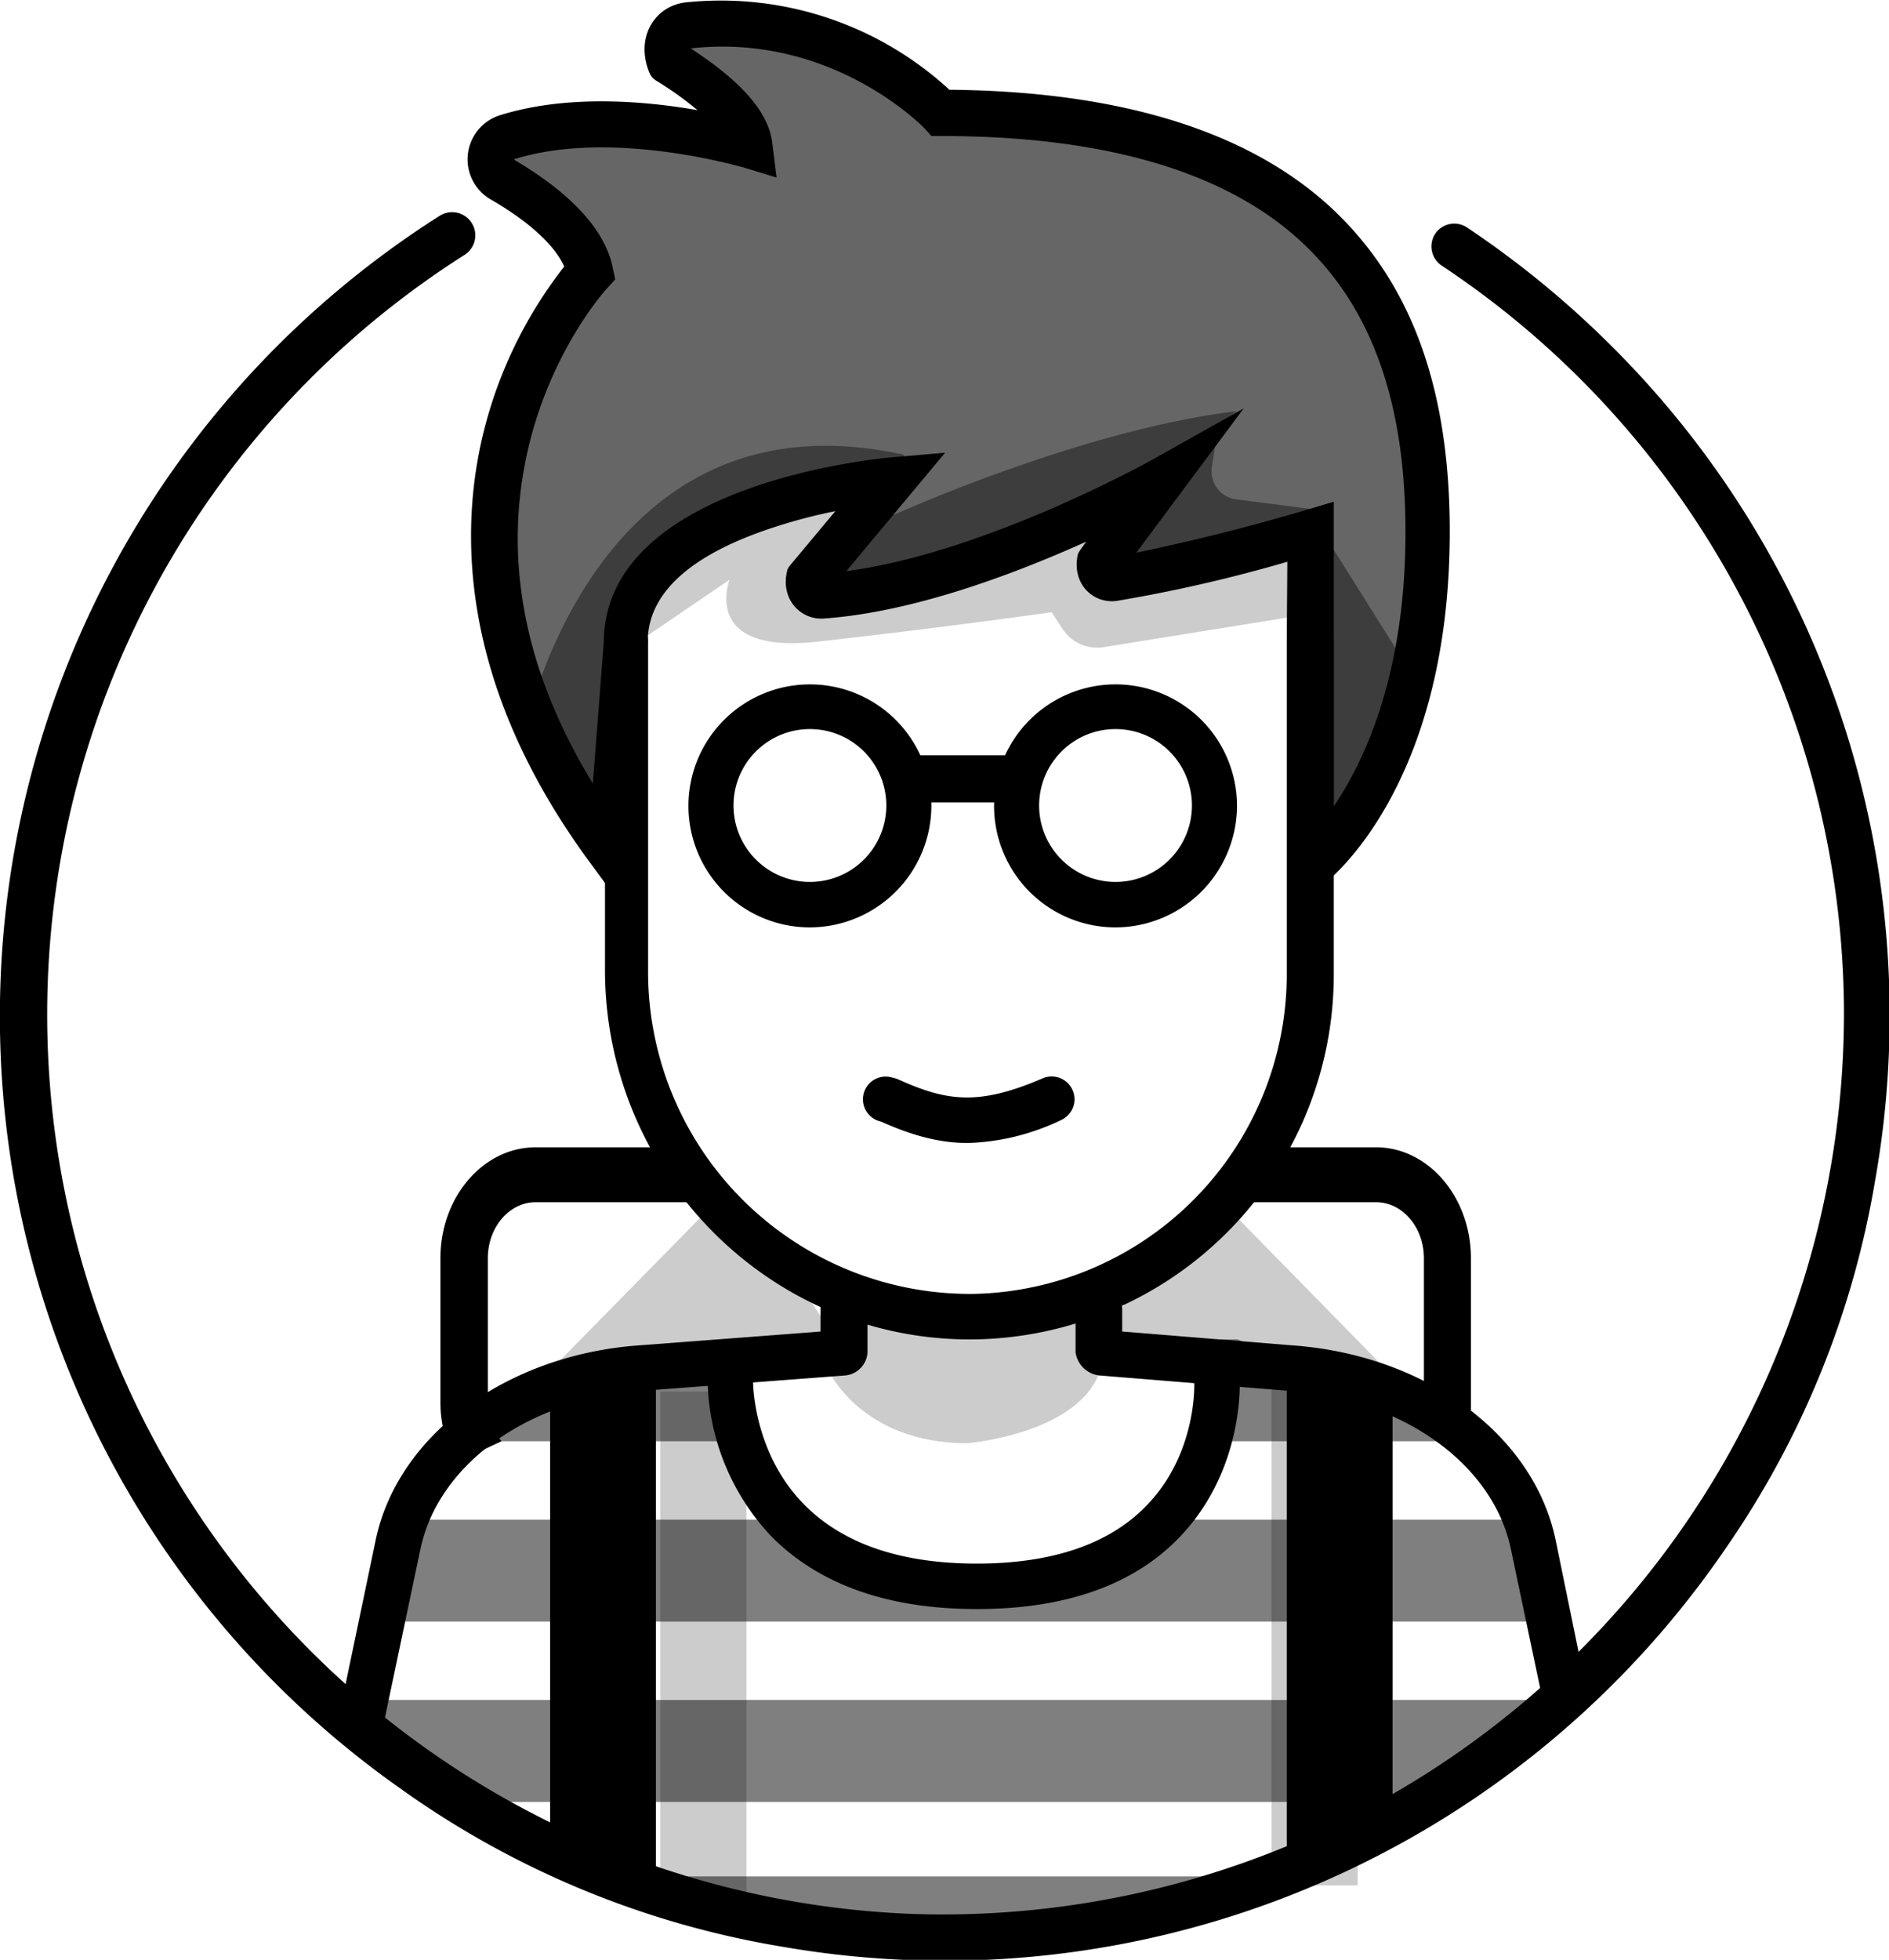 <svg xmlns="http://www.w3.org/2000/svg" viewBox="0 0 482.1 500"><defs><style>.cls-1{opacity:.5}.cls-3{opacity:.2}.cls-4{opacity:.4}</style></defs><g id="Calque_2" data-name="Calque 2"><g id="Calque_1-2" data-name="Calque 1"><g id="élèves"><path d="M206.7 236.6a31 31 0 1 1 31-31 31.1 31.1 0 0 1-31 31Zm0-50.6a19.5 19.5 0 1 0 19.5 19.5 19.5 19.5 0 0 0-19.5-19.5Zm78 50.6a31 31 0 1 1 31-31 31.1 31.1 0 0 1-31 31Zm0-50.6a19.5 19.5 0 1 0 19.5 19.5 19.5 19.5 0 0 0-19.5-19.5Z"/><path d="M257.2 204.7h-24.8a6 6 0 0 1-5.7-4 6 6 0 0 1 5.7-8h24.8a6 6 0 0 1 5.7 4 6 6 0 0 1-5.7 8Z"/><path d="M249.1 341.7c-52.2.9-94.7-42-94.7-94.3v-83.6a5.7 5.7 0 0 1 5-5.8 5.5 5.5 0 0 1 6 5.5v84a82.2 82.2 0 0 0 83 82.6 81.6 81.6 0 0 0 80-81.5v-86l.2-26.4a5.4 5.4 0 1 1 10.8.1l1 27.4v85a93.1 93.1 0 0 1-91.3 93Z"/><path d="M247 291.6c-7 0-14-1.8-22-5.4l-.3-.1a5.8 5.8 0 1 1 3-11.2l.8.2a6 6 0 0 1 .8.3c12.2 5.5 20.4 6.8 36.8-.3a5.8 5.8 0 1 1 4.6 10.7 59 59 0 0 1-23.7 5.8Zm2.3 118.9c-22.6 0-40.2-6.2-52.4-18.5a59.5 59.5 0 0 1-16.3-39.6 5.8 5.8 0 0 1 11.6.2c0 .2 0 18.1 13.1 31.3 9.9 10 24.7 15 44 15s34-5 43.5-15c12.7-13.2 12-30.9 12-31a5.8 5.8 0 1 1 11.6-.6c0 1 .9 22.8-15.2 39.7-11.7 12.3-29.2 18.5-51.8 18.5Z"/><path d="M389.2 387.7h-96.8c-6.9 7.6-24.1 13-44.3 13s-37.4-5.4-44.3-13h-100l-6 26h297.4Zm-275.3-20h72.5V347c-37-3-60 9.9-72.5 20.7Z" class="cls-1"/><path d="m159.9 232.7-9.3-12.6c-33.8-45.9-33.4-85.4-27-110.6A112.2 112.2 0 0 1 144 68c-2.4-5.4-9-11.5-18.9-17.2a11.8 11.8 0 0 1 2.5-21.4c17.3-5.4 37.2-3.6 50.4-1.3a85.2 85.2 0 0 0-10.5-7.5 4.2 4.2 0 0 1-1.7-1.9c-3.9-9.3 1.5-17.3 9.3-18.1a86.1 86.1 0 0 1 67.2 22.3c44.5.4 77.8 11 98.9 31.5 19.4 18.9 28.8 45.4 28.8 81.2 0 65.1-30.9 89-32.2 90l-9.2 7v-89.3a379 379 0 0 1-43.6 10c-5.8.8-11.4-4.1-10-11.5a3.1 3.1 0 0 1 .5-1.2l1.7-2.4c-18 8.1-44 18-67 19.6-5.9.4-11.1-5-9.3-12.2a3 3 0 0 1 .6-1.2l11.7-14a138.1 138.1 0 0 0-18 4.9c-19.8 6.9-29.9 16.5-29.9 28.5v.4ZM340.4 128v77.7c8-11.8 18.3-33.9 18.3-70 0-32.4-8.3-56.3-25.3-72.8-19.2-18.7-50.6-28.2-93.2-28.2h-2.5l-1.7-1.9c-.2-.2-23.3-24.3-59.3-20.5a.4.4 0 0 0-.2 0 .5.5 0 0 0 0 .2c13 8.5 19.7 16.3 20.6 24l1.1 8.8-8.5-2.6c-.3 0-33.4-9.9-58.4-2.1a.3.3 0 0 0 0 .2c14.7 8.7 23.2 18 25.1 27.6l.6 2.9-2 2.2c-.1 0-13.8 15-19.9 39.7-7 28.4-1.6 57.5 16.2 86.7l2.8-36.2c.3-40.3 70.2-46.7 73.2-47l13.9-1.2-25.2 30.2c35.3-4.6 77.3-28 77.7-28.2l23.7-13.3L290 141a536.4 536.4 0 0 0 43-10.8Z"/><path d="m159.6 163.8-3 38.8a5 5 0 0 1-9.1 2.2c-44.2-70.5-7.2-123 1.4-133.6a4.9 4.9 0 0 0 .8-4.9c-3.7-9.3-15.2-17.1-23.5-21.7a5 5 0 0 1 .8-9c18-6.4 39.9-3.9 52.9-1.3a5 5 0 0 0 4.3-8.5 81.2 81.2 0 0 0-13.3-10 5 5 0 0 1 1.8-9.1 80.8 80.8 0 0 1 66 20.6 5 5 0 0 0 3.3 1.3c92 .7 122.2 44.4 122.2 107 0 40-12 63.6-20.8 75.5a5 5 0 0 1-9-3v-66a5 5 0 0 0-6.3-4.7c-9.3 2.5-26.8 7.3-39.4 9.5a5 5 0 0 1-4.8-7.9 5 5 0 0 0-6-7.5 225.7 225.7 0 0 1-63.6 20 5 5 0 0 1-4.4-8l9.3-11.3a5 5 0 0 0-4.7-8c-19.7 3.7-54.8 13.8-55 39.4a2.7 2.7 0 0 1 .1.2Z" opacity=".6"/><path d="M211.2 349.2s8.3 19 35.7 19c0 0 29-2.4 34-19l-5-13.2-59.7-1.7Z" class="cls-3"/><path d="M340.6 346.4a64 64 0 0 1-24.8-4.7h-5.4v26h65.2a372.7 372.7 0 0 0-32.2-21.4h-2.8Z" class="cls-1"/><path d="m163 163.7 23.2-15.8s-7.5 19.1 22.4 15.8 59.8-7.5 59.8-7.5l2.8 4.3a10.6 10.6 0 0 0 10.5 4.6l49.7-8v-16.6l-50.6 7.4-2.5-7.4 2.5-5s-67.2 27.3-76.4 18.2v-11.6l10.8-13.3s-49 5.8-52.3 34.9Z" class="cls-3"/><path d="M140.4 355.1v122.6h27V351.4l-27 3.7zm188 .3v114.3h27v-118l-27 3.7z"/><path d="M355.4 355.8v112.9l-27 8.2V352.1l27 3.7zm8-34.8v40.8a16.2 16.2 0 0 1-.1 2.2l11.4 5a33.3 33.3 0 0 0 .7-7.2V321c0-15.6-10.9-28.3-24.2-28.3h-23.8a144.8 144.8 0 0 1-9.1 14h32.9c6.7 0 12.2 6.4 12.2 14.3ZM128 367.7a15.6 15.6 0 0 1-3.5-10V321c0-7.9 5.5-14.3 12.2-14.3h48c-3.6-5-6.5-9.8-8.8-14h-39.2c-13.4 0-24.3 12.7-24.3 28.3v36.6a31.5 31.5 0 0 0 4.1 15.7c3.3-1.7 7.1-3.6 11.5-5.6Z"/><path d="M133 190.3c1-5.2 19-91.2 97.2-74.4a.5.5 0 0 1 0 1c-16.1 2.6-84.4 10.3-74 97.2.1.5-.4.9-.8.5l-22.3-23.8a.5.5 0 0 1-.1-.5Zm204.4-54.8 20.8 33.1-20.8 55.5v-88.6zm-111.2-3.3s48.8-22.4 89.4-27.3l-47.2 35.4-57.2 15.2 1.9-15.6Z" class="cls-4"/><path d="M168.5 355h22v133h-22zm156-1h22v127h-22zm-141.4-47.8-45.6 46.4 76.1-10.5-7.3-11.1-23.2-24.8zm128.3 0 45.5 46.4-76.1-10.5 7.4-11.1 23.2-24.8z" class="cls-3"/><path d="m310.6 110.7-1.3 8.4a7.2 7.2 0 0 0 6.2 8.3l24.1 3.1-53.8 19-.8-10.7Z" class="cls-4"/><path d="M411.5 88.5a243.4 243.4 0 0 0-37-30.4 5.9 5.9 0 0 0-7.9 1.1 5.9 5.9 0 0 0 1.4 8.6 229.5 229.5 0 0 1 102.6 188.7 230 230 0 0 1-237.2 231.8A229.6 229.6 0 0 1 118.6 65a5.9 5.9 0 0 0 1.1-9 5.9 5.9 0 0 0-7.4-1A241.8 241.8 0 0 0 0 263a240.8 240.8 0 0 0 102.2 193.3 232.8 232.8 0 0 0 97.8 40.4 241.4 241.4 0 0 0 240.5-101.8 231.6 231.6 0 0 0 38-93.4 240.9 240.9 0 0 0-67-213Z"/><path d="M328.6 354.8c29 1.9 52.4 18.5 57 40.4l7.9 37.5 10-8.2-6.5-31.7c-5.7-27-33.4-47.3-67.6-49.6l-43-3.5V331a5.5 5.5 0 0 0-5.5-5.8 6.8 6.8 0 0 0-6.4 5.8v14a6.9 6.9 0 0 0 6 5.9l48 3.9Z"/><path d="M152.5 478.7a258 258 0 0 0 170.7 0Z" class="cls-1"/><path d="M215.4 325.2a6 6 0 0 0-6 5.8v8.7l-45.9 3.5c-34 2.3-61.9 22.7-67.6 49.6l-9.4 45 10.1 8.2 10.7-50.8c4.6-21.9 28-38.5 57-40.4l51.5-3.9a6.3 6.3 0 0 0 5.6-5.8V331a6.2 6.2 0 0 0-6-5.8Z"/><path d="m96.9 433.7-3.1 12.8 22.5 13.2h244.2l32.1-26H96.9z" class="cls-1"/></g></g></g></svg>